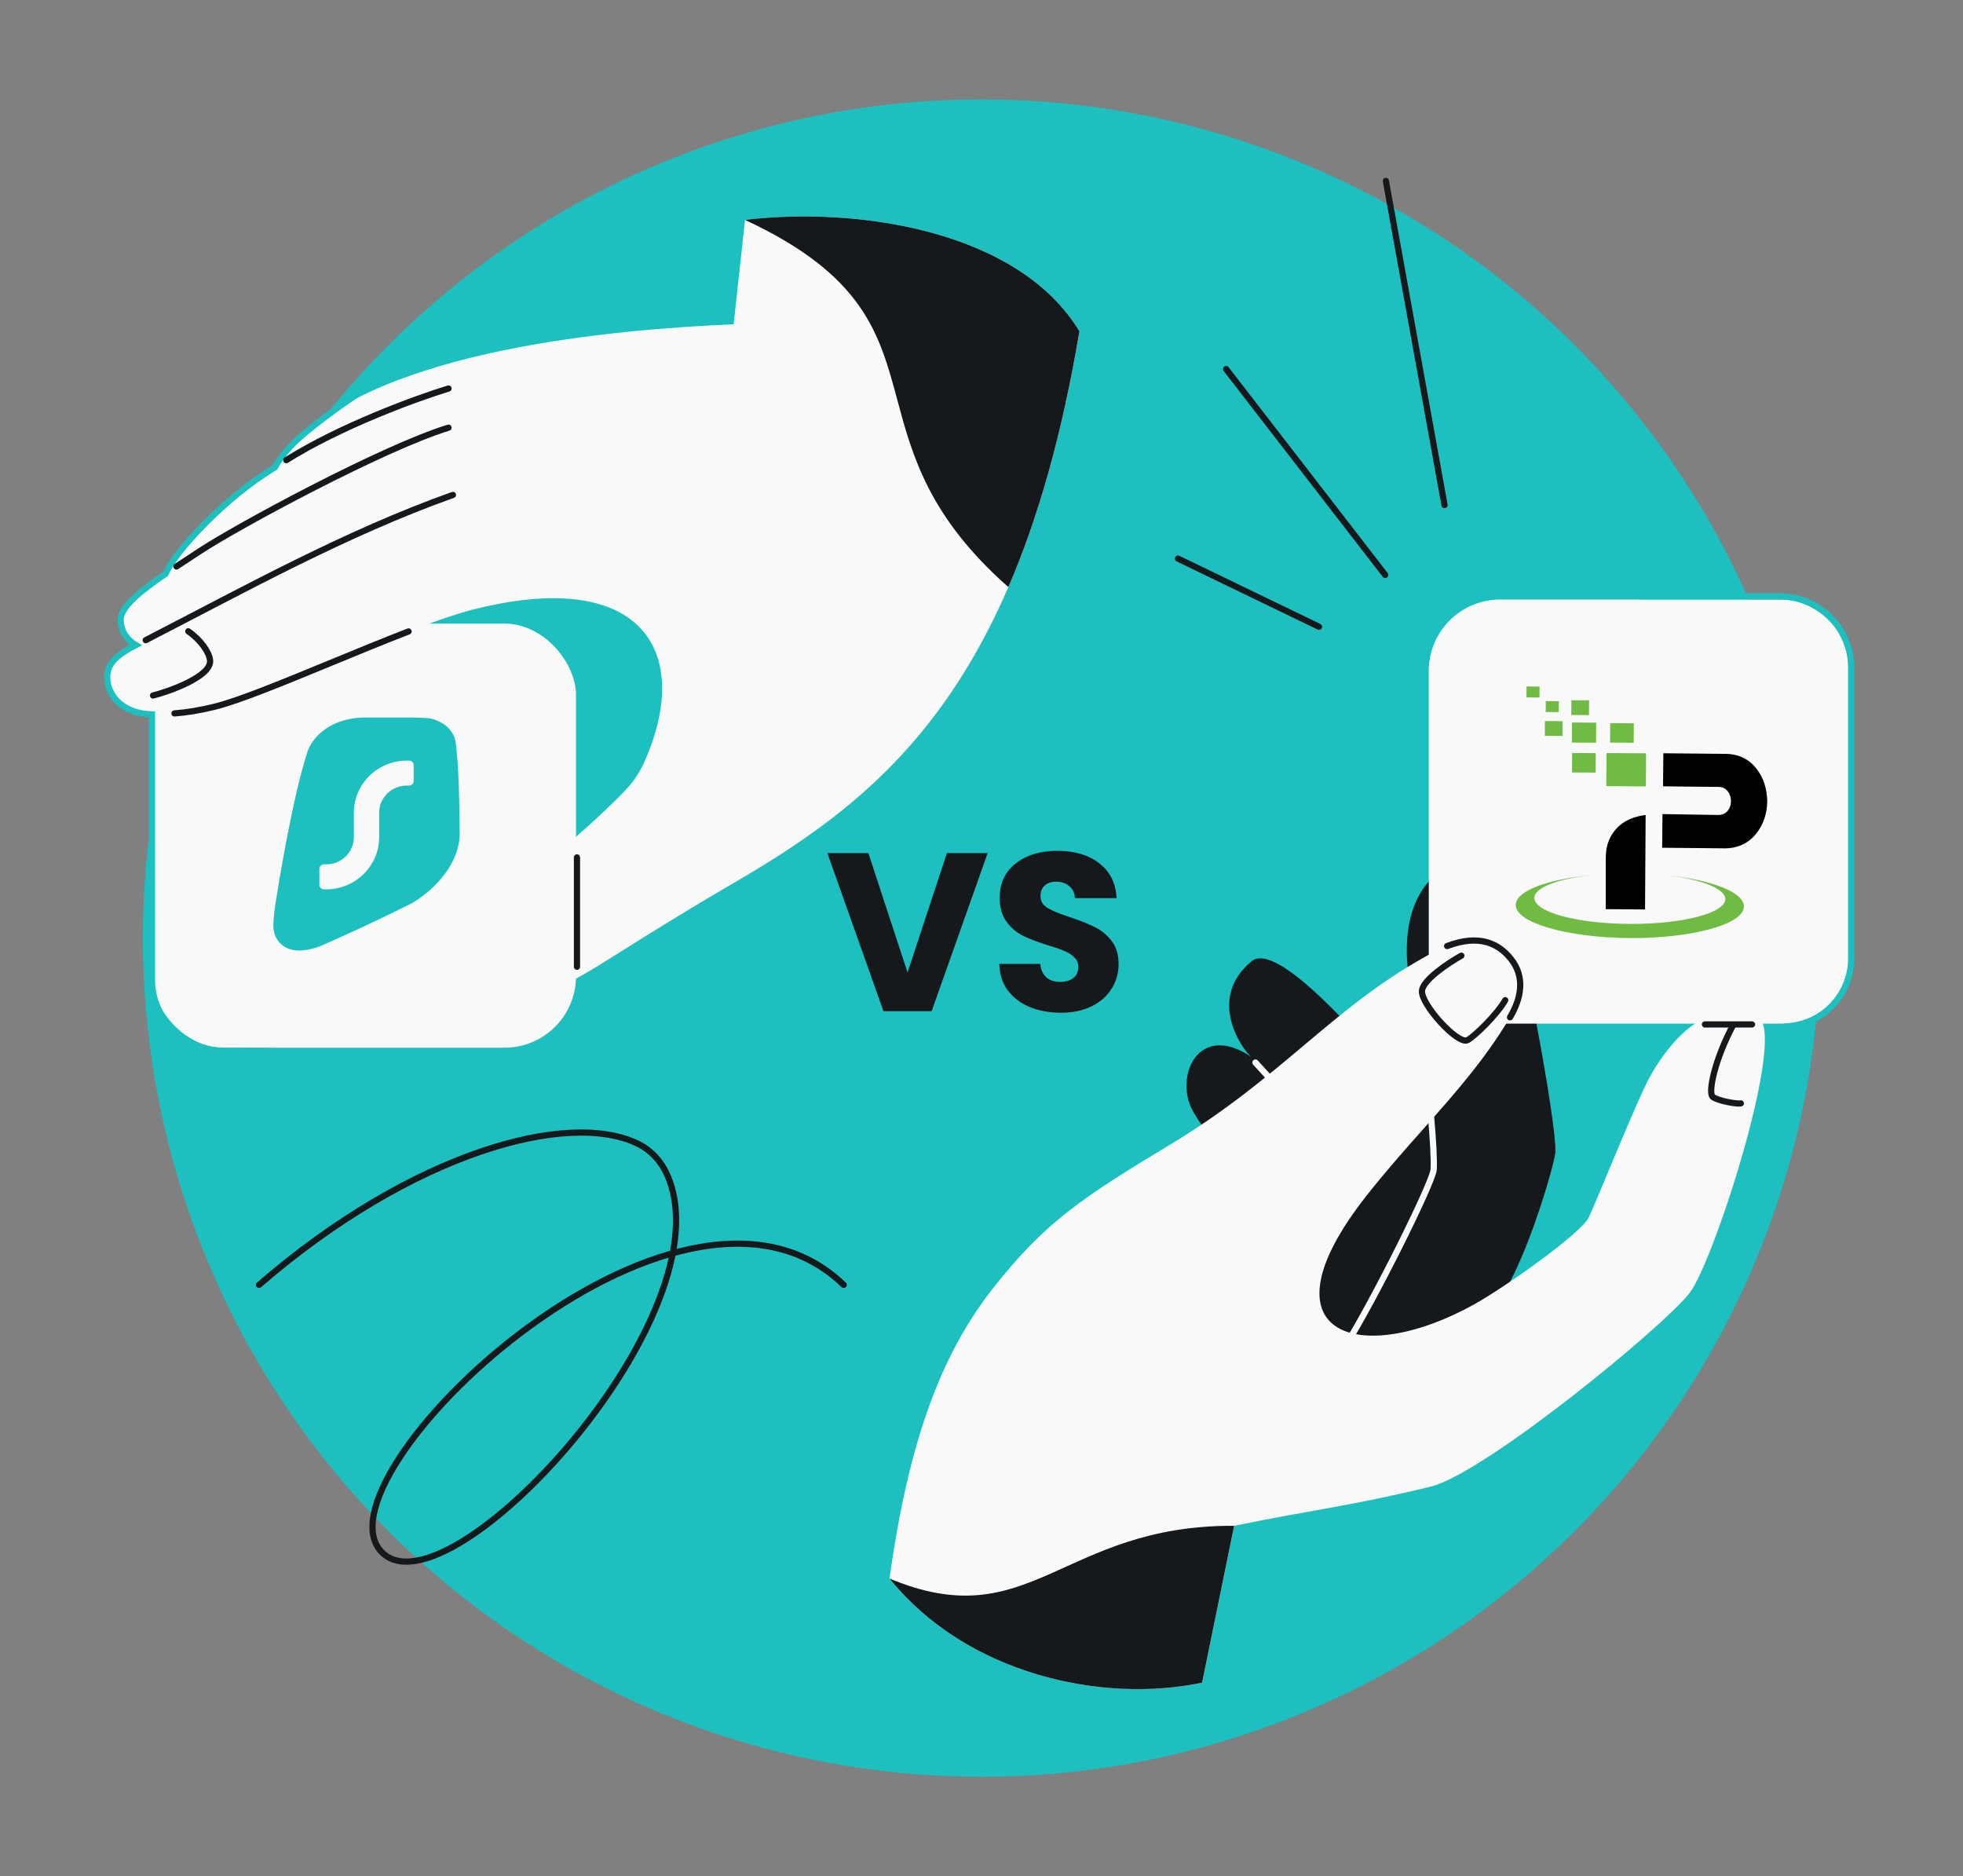 <svg width="632" height="604" viewBox="0 0 632 604" fill="none" xmlns="http://www.w3.org/2000/svg">
<rect x="0" y="0" width="632" height="604" fill="#808080" stroke="none"/>
<g clip-path="url(#clip0_703_409)">
<circle cx="316" cy="302" r="270" fill="#1EBFBF"/>
<path d="M446.19 58.245L465.069 162.585M445.97 185.085L394.757 118.825M379.259 179.832L424.65 201.773" stroke="#16191C" stroke-width="2" stroke-linecap="round"/>
<path d="M271.622 413.642C218.114 361.86 98.755 476.783 123.18 499.945C144.805 520.452 235.146 422.695 214.67 377.931C212.817 373.88 209.719 370.423 205.75 368.401C183.354 356.988 132.571 371.068 83.398 413.642" stroke="#16191C" stroke-width="2" stroke-linecap="round"/>
<path d="M406.926 398.722C371.423 443.819 439.253 453.116 479.076 421.81C478.933 421.897 480.158 421.724 480.026 421.798C489.891 411.801 500.455 375.087 500.756 370.996C501.399 362.252 488.648 293.369 483.52 283.402C480.014 271.046 448.336 275.177 453.497 314.031L460.344 360.347C456.991 357.17 413.676 300.549 402.929 309.477C388.452 321.504 399.822 337.656 402.81 340.224C385.754 328.744 377.909 346.666 384.086 357.747C388.322 365.347 401.446 381.11 412.531 393.799C409.939 395.718 407.966 397.402 406.926 398.722Z" fill="#16191C"/>
<path d="M459.329 348.103C459.893 349.499 461.954 369.899 461.578 376.489C461.342 380.609 442.292 418.762 433.163 433.27M404.197 342.064L429.743 370.064L404.109 428.827" stroke="#F9F9F9" stroke-width="2" stroke-linecap="round"/>
<path d="M460.57 478.601C477.831 474.436 535.491 427.196 543.991 416.231C551.786 406.176 575.825 331.66 565.807 327.259C555.79 322.857 542.759 326.192 531.267 346.512C527.376 353.391 515.326 383.534 511.581 391.802C509.244 396.961 484.551 414.376 474.686 419.875C437.803 440.434 404.414 430.077 439.918 384.981C446.095 377.134 452.244 370.209 458.189 363.512L458.189 363.512C468.407 352.005 478.024 341.173 486.162 327.496C489.861 321.277 491.075 314.456 486.401 308.642C481.9 303.043 473.957 299.09 458.615 308.139C428.605 324.867 412.532 346.886 376.953 368.345C348.467 385.526 336.597 393.31 319.81 414.592C303.023 435.874 292.488 464.055 286.392 508.18C311.323 539.143 355.083 548.463 387.022 541.697L397.335 491.199C423.879 485.775 434.118 484.984 460.57 478.601Z" fill="#F9F9F9"/>
<rect x="460" y="193" width="136.531" height="136.531" rx="23" fill="#F9F9F9"/>
<path d="M565.56 247.535C563.089 244.303 559.667 242.688 555.295 242.688L535.525 242.498L535.43 253.143L553.299 253.333C554.535 253.333 555.58 253.808 556.341 254.854C557.006 255.709 557.291 256.755 557.291 257.991C557.291 259.226 556.911 260.177 556.246 261.032C555.485 261.888 554.535 262.363 553.204 262.363L535.24 262.078L535.145 272.913L554.915 273.103C559.287 273.199 562.804 271.583 565.37 268.446C567.651 265.595 568.887 262.173 568.982 257.991C568.887 253.999 567.842 250.482 565.56 247.535Z" fill="black"/>
<path d="M517.23 242.434L517.165 253.08L529.901 253.159L529.967 242.513L517.23 242.434Z" fill="#6FBB44"/>
<path d="M506.109 232.598L506.069 239.061L513.863 239.11L513.903 232.646L506.109 232.598Z" fill="#6FBB44"/>
<path d="M497.394 232.122L497.365 236.874L503.068 236.909L503.097 232.157L497.394 232.122Z" fill="#6FBB44"/>
<path d="M506.161 242.407L506.122 248.68L513.726 248.727L513.765 242.454L506.161 242.407Z" fill="#6FBB44"/>
<path d="M505.914 225.421L505.884 230.174L511.587 230.209L511.617 225.456L505.914 225.421Z" fill="#6FBB44"/>
<path d="M497.671 225.708L497.649 229.225L501.831 229.251L501.853 225.734L497.671 225.708Z" fill="#6FBB44"/>
<path d="M491.484 221L491.462 224.517L495.644 224.543L495.666 221.026L491.484 221Z" fill="#6FBB44"/>
<path d="M518.416 232.795L518.377 239.068L525.981 239.115L526.02 232.842L518.416 232.795Z" fill="#6FBB44"/>
<path d="M529.822 262.363C526.02 262.838 522.978 264.169 520.792 266.355C518.321 268.826 516.99 272.058 516.99 276.05C516.99 278.711 516.99 281.183 516.99 283.559C516.99 285.935 516.99 287.836 516.99 289.262C516.99 290.688 516.99 291.828 516.99 292.684L529.632 292.779L529.822 262.363Z" fill="black"/>
<path d="M537.236 281.848C547.976 283.179 555.485 286.125 555.485 289.452C555.485 293.919 541.703 297.531 524.689 297.436C507.675 297.341 493.988 293.634 493.988 289.072C493.988 285.745 501.592 282.894 512.333 281.753C498.17 283.084 488 286.791 488 291.353C488 297.056 504.349 301.808 524.689 301.999C544.935 302.094 561.473 297.531 561.473 291.828C561.473 287.266 551.303 283.369 537.236 281.848Z" fill="#6FBB44"/>
<path d="M528 192H573C585.703 192 596 202.297 596 215V308.494C596 320.452 586.454 330.222 574.5 330.5V330.5" stroke="#1EBFBF" stroke-width="2"/>
<path d="M286.392 508.18C311.323 539.143 355.083 548.463 387.022 541.697L397.335 491.199C341.701 490.927 331.788 527.145 286.392 508.18Z" fill="#16191C"/>
<path d="M484.613 321.989C482.135 326.421 474.945 333.479 472.497 334.843C469.438 336.549 457.144 323.063 457.829 318.783C458.377 315.358 466.123 310.092 470.484 307.661" stroke="#16191C" stroke-width="2" stroke-linecap="round"/>
<path d="M558.076 329.852C552.297 340.541 549.691 351.869 551.486 353.162C553.282 354.454 559.32 355.492 560.475 355.207" stroke="#16191C" stroke-width="2" stroke-linecap="round"/>
<path d="M347.525 106.667C327.709 73.872 275.34 66.509 239.861 70.791L236.202 104.397C197.594 106.052 123.19 112.542 94.228 142.954C91.357 145.968 89.536 148.563 88.441 150.515C72.226 160.206 55.995 178.023 53.334 184.702C45.237 190.224 38.826 195.384 38.825 199.527C38.825 202.295 40.188 205.578 43.735 207.669C37.263 211.016 33.261 214.232 34.847 220.578C37.349 230.586 52.084 231.698 69.043 227.528C76.901 225.596 91.379 219.627 106.684 213.317C124.409 206.009 143.242 198.244 154.187 195.763C154.242 195.75 154.297 195.737 154.351 195.724C207.024 183.123 223.143 210.138 207.426 245.37C206.029 248.501 204.126 251.4 201.793 253.912C193.373 262.977 180.674 273.357 174.866 278.71C155.686 296.385 167.673 317.85 174.866 318.3C179.668 318.6 184.644 315.644 191.836 311.371C195.417 309.244 214.852 296.666 236.202 284.259C285.07 255.86 328.34 220.578 347.525 106.667Z" fill="#F9F9F9"/>
<path d="M116.5 126C111.027 129.32 98.2 138.782 94.228 142.954C91.357 145.968 89.536 148.563 88.441 150.515C72.226 160.206 55.995 178.023 53.334 184.702C45.237 190.224 38.826 195.384 38.825 199.527C38.825 202.295 40.188 205.578 43.735 207.669C37.263 211.016 33.261 214.232 34.847 220.578C35.578 223.5 38.6 229.6 49 230" stroke="#1EBFBF" stroke-width="2" stroke-linecap="round"/>
<rect x="48.915" y="200.756" width="136.531" height="136.531" rx="23" fill="#F9F9F9"/>
<path d="M48.915 229V315.272C48.915 327.868 59.047 338.12 71.642 338.27L91 338.5" stroke="#1EBFBF" stroke-width="2"/>
<path d="M133.584 231C135.494 231.049 137.297 231.085 138.751 231.339C141.797 232.102 144.667 233.738 146.159 237.01C146.168 237.027 146.497 237.617 146.738 239.269C146.982 240.946 147.352 245.599 147.352 245.599C147.863 253.326 147.918 261.364 147.999 268.937C147.868 271.902 147.029 274.688 145.756 277.234C142.645 283.459 136.943 288.255 132.656 290.751C122.045 296.067 111.783 300.801 103.097 304.614C93.902 308.005 89.727 304.601 88.343 300.561C88.063 299.461 87.966 298.329 88.009 297.283C88.01 297.252 88.098 294.752 88.73 290.661C89.366 286.545 94.054 256.907 99.089 241.714C100.36 238.204 105.098 231.612 116.368 231H133.584Z" fill="#1EBFBF"/>
<path d="M131.704 244.869C132.522 244.869 133.185 245.522 133.185 246.328V251.438C133.185 252.244 132.522 252.898 131.704 252.898H130.963C126.054 252.898 122.074 256.819 122.074 261.657V269.504C122.074 278.776 114.446 286.292 105.037 286.292H104.296C103.478 286.292 102.815 285.638 102.815 284.832L102.815 279.723C102.815 278.916 103.478 278.263 104.296 278.263H105.037C109.946 278.263 113.926 274.341 113.926 269.504V261.657C113.926 252.385 121.554 244.869 130.963 244.869L131.704 244.869Z" fill="#F9F9F9"/>
<path d="M185.759 311.217V276.025" stroke="#16191C" stroke-width="2" stroke-linecap="round"/>
<path d="M46.915 206.09C78.856 189.641 111.452 171.565 145.821 159.329M56.81 182.37C59.303 180.719 61.885 179.045 64.435 177.364C76.365 169.501 123.164 144.203 144.401 137.68M92.168 148.141C109.522 137.201 134.258 128.142 144.401 125.079M49.274 223.901C53.922 222.774 68.132 217.852 67.639 212.603C67.397 210.02 64.62 206.016 60.625 203.23" stroke="#16191C" stroke-width="2" stroke-linecap="round"/>
<path fill-rule="evenodd" clip-rule="evenodd" d="M347.525 106.667C347.525 106.667 347.525 106.667 347.525 106.667C327.708 73.873 275.34 66.509 239.861 70.791L239.861 70.791C278.096 88.587 283.138 107.338 288.893 128.745C293.705 146.642 299.016 166.396 324.642 189.002C334.06 167.204 341.847 140.379 347.525 106.667Z" fill="#16191C"/>
<path d="M486.161 327.496C489.861 321.277 491.075 314.456 486.401 308.642C482.676 304.009 476.594 300.502 465.911 304.56" stroke="#16191C" stroke-width="2" stroke-linecap="round"/>
<path d="M548.921 329.795H564.082" stroke="#16191C" stroke-width="2" stroke-linecap="round"/>
<path d="M56.171 229.667C60.178 229.373 64.532 228.637 69.043 227.528C76.901 225.596 91.379 219.627 106.684 213.317C115.038 209.872 123.638 206.327 131.543 203.28" stroke="#16191C" stroke-width="2" stroke-linecap="round"/>
<path d="M317.99 274.635L299.941 325.52H284.429L266.38 274.635H279.573L292.185 313.052L304.87 274.635H317.99ZM341.582 326.027C337.861 326.027 334.527 325.423 331.579 324.215C328.631 323.007 326.263 321.219 324.475 318.851C322.736 316.483 321.818 313.632 321.721 310.298H334.913C335.107 312.183 335.759 313.632 336.871 314.647C337.982 315.614 339.432 316.097 341.22 316.097C343.056 316.097 344.506 315.686 345.569 314.865C346.632 313.995 347.164 312.811 347.164 311.313C347.164 310.056 346.729 309.017 345.859 308.196C345.037 307.374 343.998 306.698 342.742 306.166C341.534 305.635 339.794 305.031 337.523 304.354C334.237 303.339 331.555 302.325 329.477 301.31C327.399 300.295 325.611 298.797 324.113 296.816C322.615 294.834 321.866 292.249 321.866 289.06C321.866 284.324 323.581 280.627 327.012 277.969C330.443 275.263 334.913 273.91 340.422 273.91C346.028 273.91 350.546 275.263 353.977 277.969C357.408 280.627 359.245 284.348 359.486 289.132H346.076C345.98 287.489 345.376 286.208 344.264 285.29C343.153 284.324 341.727 283.841 339.987 283.841C338.489 283.841 337.281 284.251 336.363 285.073C335.445 285.846 334.986 286.982 334.986 288.48C334.986 290.123 335.759 291.403 337.305 292.321C338.852 293.24 341.268 294.23 344.554 295.293C347.84 296.405 350.498 297.468 352.528 298.483C354.605 299.498 356.393 300.971 357.892 302.904C359.39 304.837 360.139 307.326 360.139 310.37C360.139 313.27 359.39 315.904 357.892 318.271C356.442 320.639 354.316 322.524 351.513 323.925C348.71 325.327 345.4 326.027 341.582 326.027Z" fill="#16191C"/>
</g>
<defs>
<clipPath id="clip0_703_409">
<rect x="32" y="32" width="568" height="540" rx="48" fill="white"/>
</clipPath>
</defs>
</svg>

